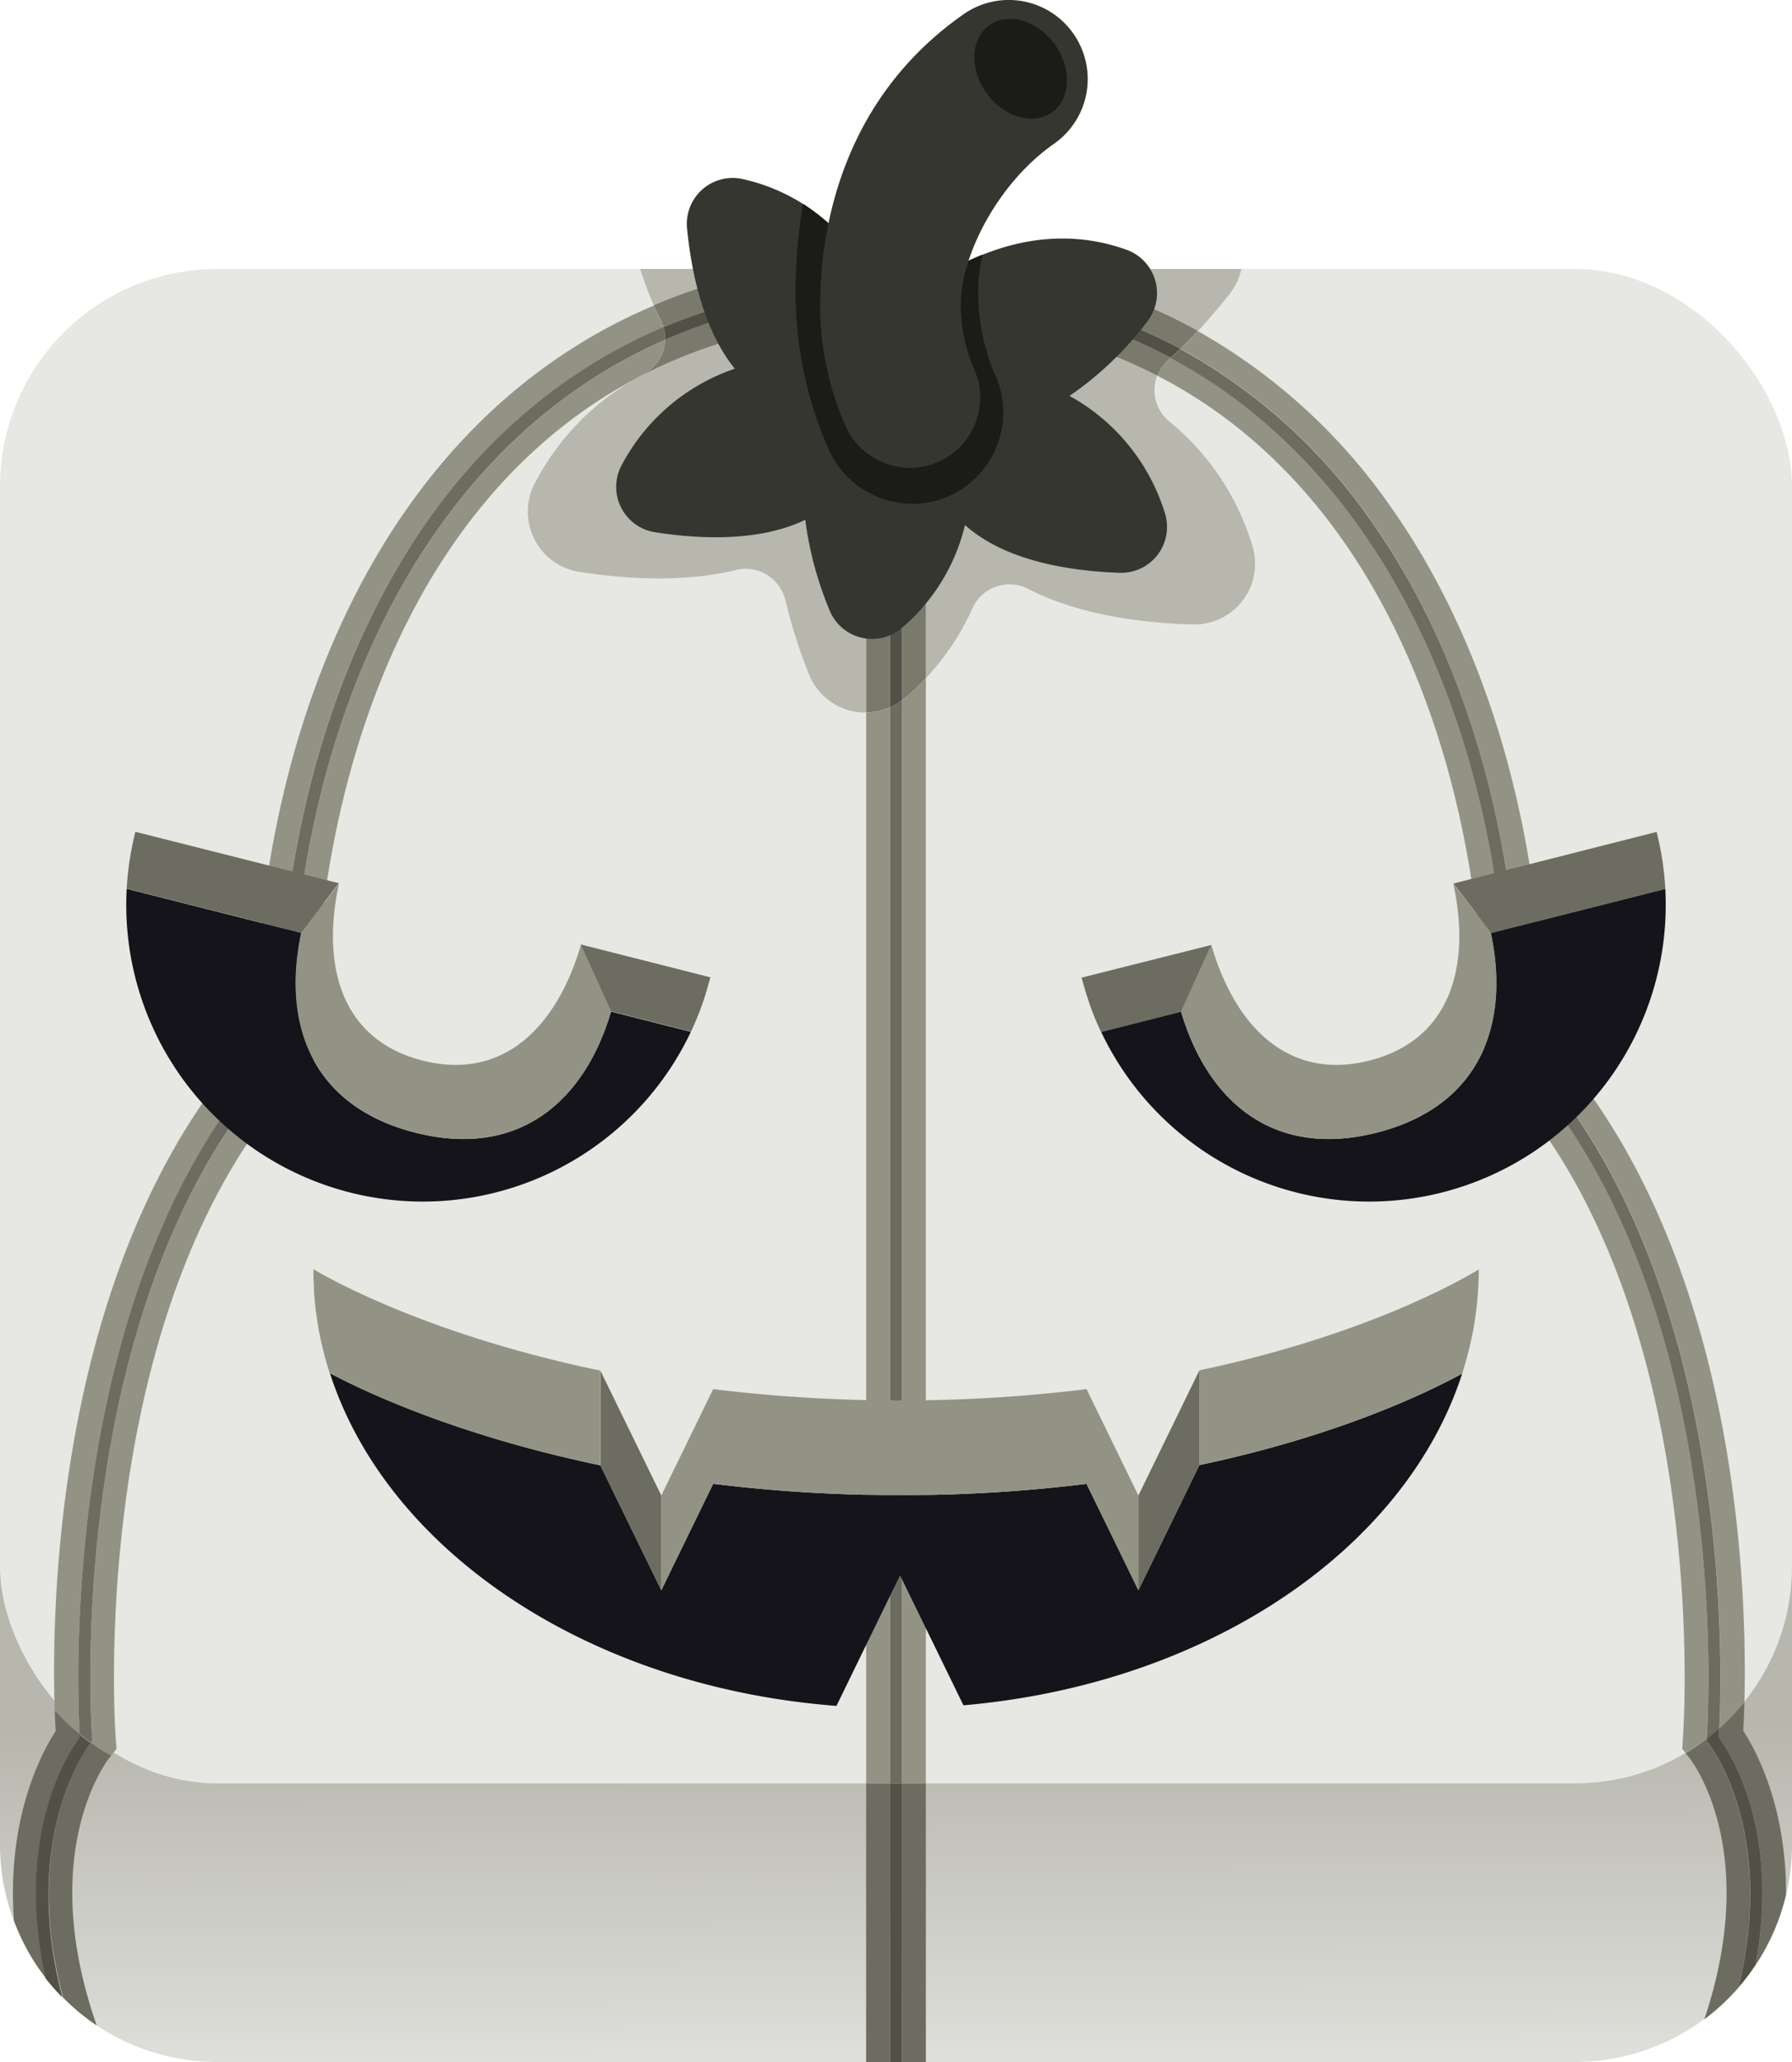 <?xml version="1.0" encoding="UTF-8" standalone="no"?>
<svg
   xmlns:dc="http://purl.org/dc/elements/1.1/"
   xmlns:cc="http://creativecommons.org/ns#"
   xmlns:rdf="http://www.w3.org/1999/02/22-rdf-syntax-ns#"
   xmlns:svg="http://www.w3.org/2000/svg"
   xmlns="http://www.w3.org/2000/svg"
   xmlns:xlink="http://www.w3.org/1999/xlink"
   version="1.1"
   viewBox="0 0 300 345"
   data-name="Layer 1"
   id="Layer_1">
  <defs
     id="defs822">
    <style
       id="style815">.cls-1{fill:url(#linear-gradient);}.cls-2{fill:#f7941d;}.cls-3{fill:#cb7018;}.cls-4{fill:#b25b1f;}.cls-5{fill:#8a3e17;}.cls-6{fill:#471900;}.cls-7{fill:#703501;}.cls-8{fill:#15141a;}.cls-9{fill:#246341;}.cls-10{fill:#175234;}</style>
    <linearGradient
       xlink:href="#A"
       gradientUnits="userSpaceOnUse"
       y2="118.34"
       x2="149"
       y1="356.11"
       x1="150"
       id="linear-gradient">
      <stop
         style="stop-color:#e7e7e4;stop-opacity:1"
         id="stop817"
         stop-color="#f7941d"
         offset="0" />
      <stop
         style="stop-color:#b7b7ae;stop-opacity:1"
         id="stop819"
         stop-color="#f47e20"
         offset="0.28" />
    </linearGradient>
    <linearGradient
       id="A"
       x1="150"
       y1="356.11"
       x2="150"
       y2="161.16"
       gradientUnits="userSpaceOnUse">
      <stop
         offset="0"
         stop-color="#bfe7fb"
         id="stop938" />
      <stop
         offset=".69"
         stop-color="#4cc9f5"
         id="stop940" />
    </linearGradient>
    <path
       id="B"
       d="M196.72 247.18c0 17.06-20.92 33.43-46.72 33.43s-46.72-16.37-46.72-33.43 27.5-38.26 46.72-38.26 46.72 21.2 46.72 38.26z" />
    <path
       id="C"
       d="M150 252.36s-35.68 25.55-35.68 51.32a19.16 19.16 0 0 0 35.68 9.71 19.16 19.16 0 0 0 35.68-9.71c0-25.77-35.68-51.32-35.68-51.32z" />
    <style
       id="style1019">.cls-1{fill:url(#linear-gradient);}.cls-2{fill:#f7941d;}.cls-3{fill:#cb7018;}.cls-4{fill:#b25b1f;}.cls-5{fill:#8a3e17;}.cls-6{fill:#471900;}.cls-7{fill:#703501;}.cls-8{fill:#15141a;}.cls-9{fill:#246341;}.cls-10{fill:#175234;}</style>
    <linearGradient
       id="linear-gradient-8"
       x1="150"
       y1="356.11"
       x2="150"
       y2="161.16"
       gradientUnits="userSpaceOnUse">
      <stop
         offset="0"
         stop-color="#f7941d"
         id="stop1021" />
      <stop
         offset="0.28"
         stop-color="#f47e20"
         id="stop1023" />
    </linearGradient>
    <linearGradient
       xlink:href="#A-7"
       gradientUnits="userSpaceOnUse"
       y2="118.34"
       x2="149"
       y1="356.11"
       x1="150"
       id="linear-gradient-6"
       gradientTransform="translate(1216.269,2.355)">
      <stop
         style="stop-color:#cfcfc9;stop-opacity:1"
         id="stop817-6"
         stop-color="#f7941d"
         offset="0" />
      <stop
         style="stop-color:#ababa0;stop-opacity:1"
         id="stop819-2"
         stop-color="#f47e20"
         offset="0.28" />
    </linearGradient>
    <linearGradient
       id="A-7"
       x1="150"
       y1="356.11"
       x2="150"
       y2="161.16"
       gradientUnits="userSpaceOnUse">
      <stop
         offset="0"
         stop-color="#bfe7fb"
         id="stop938-1" />
      <stop
         offset=".69"
         stop-color="#4cc9f5"
         id="stop940-2" />
    </linearGradient>
  </defs>
  <g
     id="halloween">
    <path
       style="fill-opacity:1;fill:url(#linear-gradient)"
       id="path824"
       d="M263.62,345H36.38A36.38,36.38,0,0,1,0,308.62V259.14H300v49.48A36.38,36.38,0,0,1,263.62,345Z"
       class="cls-1" />
    <rect
       style="fill:#e7e7e4;fill-opacity:1"
       id="rect826"
       rx="36.38"
       height="253.39"
       width="300"
       y="45"
       class="cls-2" />
    <path
       style="fill:#b7b7ae;fill-opacity:1"
       id="path828"
       d="M106.21,63.47a42.63,42.63,0,0,0-16.78,17.6A10.19,10.19,0,0,0,97,95.68c7.45,1.16,17.31,1.85,26.16-.3a6.83,6.83,0,0,1,8.31,5,89.23,89.23,0,0,0,4,12.53,10.1,10.1,0,0,0,9.49,6.3v-66C130,53.93,117.16,57.6,106.21,63.47Z"
       class="cls-3" />
    <path
       id="path830"
       d="M145,47.19v6c1.32-.07,2.65-.11,4-.13l1.57,0H151c1.35,0,2.68,0,4,.09V45H145Z"
       class="cls-4" />
    <path
       style="fill:#b7b7ae;fill-opacity:1"
       id="path832"
       d="M155,113.47a42,42,0,0,0,7.76-11.62A6.8,6.8,0,0,1,172,98.47c8.67,4.49,19.47,5.8,27.6,6a10.15,10.15,0,0,0,10.13-12.91,42.69,42.69,0,0,0-14-21.06,6.77,6.77,0,0,1-2-7.67c-11-5.67-23.85-9.16-38.8-9.73Z"
       class="cls-3" />
    <path
       style="fill:#b7b7ae;fill-opacity:1"
       id="path834"
       d="M107.18,45a54.66,54.66,0,0,0,2.27,6.07,97.76,97.76,0,0,1,20-6.07Z"
       class="cls-3" />
    <path
       style="fill:#b7b7ae;fill-opacity:1"
       id="path836"
       d="M205.87,49.15A10.29,10.29,0,0,0,207.81,45H171.7a95.93,95.93,0,0,1,28.83,10.4C202.52,53.27,204.31,51.13,205.87,49.15Z"
       class="cls-3" />
    <path
       style="fill:#7a7a6c;fill-opacity:1"
       id="path838"
       d="M149,53.07c-1.35,0-2.68.06-4,.13v66a10.08,10.08,0,0,0,4-.87Z"
       class="cls-5" />
    <path
       style="fill:#7a7a6c;fill-opacity:1"
       id="path840"
       d="M151,53.06v64.1c.15-.11.3-.21.45-.33a42.32,42.32,0,0,0,3.55-3.36V53.15C153.68,53.1,152.35,53.06,151,53.06Z"
       class="cls-5" />
    <path
       style="fill:#515148;fill-opacity:1"
       id="path842"
       d="M149,53.07v65.27a10,10,0,0,0,2-1.18V53.06h-.43Z"
       class="cls-6" />
    <path
       style="fill:#7a7a6c;fill-opacity:1"
       id="path844"
       d="M195.65,60.19l.35-.32a93.34,93.34,0,0,0-41-10.72v4c14.95.57,27.82,4.06,38.8,9.73A6.85,6.85,0,0,1,195.65,60.19Z"
       class="cls-5" />
    <path
       style="fill:#7a7a6c;fill-opacity:1"
       id="path846"
       d="M155,47.15a96.19,96.19,0,0,1,42.61,11.21c1-1,2-2,2.92-3A95.93,95.93,0,0,0,171.7,45H155Z"
       class="cls-5" />
    <path
       style="fill:#515148;fill-opacity:1"
       id="path848"
       d="M155,47.15v2a93.34,93.34,0,0,1,41,10.72c.55-.5,1.09-1,1.61-1.51A96.19,96.19,0,0,0,155,47.15Z"
       class="cls-6" />
    <path
       style="fill:#7a7a6c;fill-opacity:1"
       id="path850"
       d="M145,49.2a94.75,94.75,0,0,0-33.66,7.65,6.74,6.74,0,0,1-3.57,5.74c-.52.28-1,.58-1.56.88C117.16,57.6,130,53.93,145,53.2Z"
       class="cls-5" />
    <path
       style="fill:#7a7a6c;fill-opacity:1"
       id="path852"
       d="M111.08,54.72A98.4,98.4,0,0,1,145,47.19V45H129.44a97.76,97.76,0,0,0-20,6.07c.35.79.71,1.57,1.11,2.33A7.38,7.38,0,0,1,111.08,54.72Z"
       class="cls-5" />
    <path
       style="fill:#515148;fill-opacity:1"
       id="path854"
       d="M111.08,54.72a7.07,7.07,0,0,1,.26,2.13A94.75,94.75,0,0,1,145,49.2v-2A98.4,98.4,0,0,0,111.08,54.72Z"
       class="cls-6" />
    <path
       style="fill:#939385;fill-opacity:1"
       id="path856"
       d="M149,118.34a10.08,10.08,0,0,1-4,.87V298.39h4Z"
       class="cls-4" />
    <path
       style="fill:#939385;fill-opacity:1"
       id="path858"
       d="M151.45,116.83c-.15.12-.3.22-.45.33V298.39h4V113.47A42.32,42.32,0,0,1,151.45,116.83Z"
       class="cls-4" />
    <path
       style="fill:#6c6c60;fill-opacity:1"
       id="path860"
       d="M149,298.39h2V117.16a10,10,0,0,1-2,1.18Z"
       class="cls-7" />
    <path
       style="fill:#939385;fill-opacity:1"
       id="path862"
       d="M252.8,176.26l-.28-.29v-.4c0-47.32-17.8-94.94-56.52-115.7l-.35.32a6.85,6.85,0,0,0-1.85,2.69c39.63,20.45,54.72,69.35,54.72,112.69v2l1.4,1.45c37.07,38.4,31.89,110.84,31.83,111.57l-.12,2,.55.7a34.72,34.72,0,0,0,3.56-2.41C285.87,289.2,290.9,215.73,252.8,176.26Z"
       class="cls-4" />
    <path
       style="fill:#939385;fill-opacity:1"
       id="path864"
       d="M197.61,58.36a93.44,93.44,0,0,1,31.92,28.76c16.05,22.71,24.92,54,25,88,35.2,36.82,33.89,102,33.32,114a37.22,37.22,0,0,0,4.19-4.42c.48-19.41-1.14-76.08-33.52-111.16-.34-34.28-9.44-65.74-25.71-88.76A97.77,97.77,0,0,0,200.53,55.4C199.6,56.39,198.63,57.38,197.61,58.36Z"
       class="cls-4" />
    <path
       style="fill:#6c6c60;fill-opacity:1"
       id="path866"
       d="M254.52,175.16c-.07-34.07-8.94-65.33-25-88a93.44,93.44,0,0,0-31.92-28.76c-.52.51-1.06,1-1.61,1.51,38.72,20.76,56.52,68.38,56.52,115.7v.4l.28.29c38.1,39.47,33.07,112.94,32.94,114.63q1.1-.84,2.1-1.74C288.41,277.15,289.72,212,254.52,175.16Z"
       class="cls-7" />
    <path
       style="fill:#939385;fill-opacity:1"
       id="path868"
       d="M111.34,56.85c-43,18.83-62.72,68.95-62.72,118.72v.4l-.28.29C10,216,15.34,290.18,15.4,290.92l0,.4-.22.27a34.26,34.26,0,0,0,3.4,2.16l.93-1.14-.15-2c-.06-.73-5.24-73.17,31.83-111.57l1.4-1.45v-2c0-42.92,14.8-91.3,53.59-112.1.52-.3,1-.6,1.56-.88A6.74,6.74,0,0,0,111.34,56.85Z"
       class="cls-4" />
    <path
       style="fill:#939385;fill-opacity:1"
       id="path870"
       d="M13.35,290.17c-.49-8.62-3.11-77,33.27-115,.07-34.07,8.94-65.33,25-88,10.51-14.87,23.85-25.76,39.47-32.4a7.38,7.38,0,0,0-.52-1.32c-.4-.76-.76-1.54-1.11-2.33C93.19,58,79.29,69.32,68.34,84.81c-16.27,23-25.37,54.48-25.71,88.76-33.2,36-34.06,94.64-33.48,112.56A36.45,36.45,0,0,0,13.35,290.17Z"
       class="cls-4" />
    <path
       style="fill:#6c6c60;fill-opacity:1"
       id="path872"
       d="M111.08,54.72c-15.62,6.64-29,17.53-39.47,32.4-16,22.71-24.92,54-25,88-36.38,38.05-33.76,106.39-33.27,115,.6.5,1.23,1,1.86,1.42l.22-.27,0-.4C15.34,290.18,10,216,48.34,176.26l.28-.29v-.4c0-49.77,19.69-99.89,62.72-118.72A7.07,7.07,0,0,0,111.08,54.72Z"
       class="cls-7" />
    <rect
       style="fill:#6c6c60;fill-opacity:1"
       id="rect874"
       height="46.61"
       width="4"
       y="298.39"
       x="151"
       class="cls-7" />
    <rect
       style="fill:#6c6c60;fill-opacity:1"
       id="rect876"
       height="46.61"
       width="4"
       y="298.39"
       x="145"
       class="cls-7" />
    <rect
       style="fill:#515148;fill-opacity:1"
       id="rect878"
       height="46.61"
       width="2"
       y="298.39"
       x="149"
       class="cls-6" />
    <path
       id="path880"
       d="M293.88,328.82h0l-.21.29Z"
       class="cls-7" />
    <path
       style="fill:#6c6c60;fill-opacity:1"
       id="path882"
       d="M291.84,289.57c.06-1.15.14-2.79.19-4.84a37.22,37.22,0,0,1-4.19,4.42c0,.69-.06,1.22-.08,1.54,1.67,2.23,10.41,15.27,6.12,38.12A36.46,36.46,0,0,0,299,317C299.07,302.55,294.2,293.24,291.84,289.57Z"
       class="cls-7" />
    <path
       style="fill:#6c6c60;fill-opacity:1"
       id="path884"
       d="M286,291.63l-.25-.31,0-.4v0a34.72,34.72,0,0,1-3.56,2.41l.66.83c.5.64,11.91,15.58,2.47,43.7a36.78,36.78,0,0,0,5.71-5.3C297.44,306.21,286.09,291.79,286,291.63Z"
       class="cls-7" />
    <path
       style="fill:#515148;fill-opacity:1"
       id="path886"
       d="M287.76,290.69c0-.32.05-.85.08-1.54q-1,.9-2.1,1.74v0l0,.4.25.31c.13.16,11.48,14.58,5.06,40.9.47-.54.93-1.09,1.37-1.66l.26-.34c.35-.47.69-.94,1-1.43l.21-.29C298.17,306,289.43,292.92,287.76,290.69Z"
       class="cls-6" />
    <path
       id="path888"
       d="M291,332.55q.72-.82,1.38-1.68c-.44.57-.9,1.12-1.37,1.66Z"
       class="cls-6" />
    <path
       style="fill:#6c6c60;fill-opacity:1"
       id="path890"
       d="M13.38,290.69c0-.14,0-.32,0-.52a36.45,36.45,0,0,1-4.2-4c0,1.41.1,2.57.15,3.44-2.59,4-8.2,14.84-7,31.72A36.43,36.43,0,0,0,7.7,331C2.41,306.79,11.66,293,13.38,290.69Z"
       class="cls-7" />
    <path
       style="fill:#6c6c60;fill-opacity:1"
       id="path892"
       d="M15.18,291.63c-.13.16-11.95,15.19-4.62,42.58a36.56,36.56,0,0,0,5.63,4.67c-10.09-28.8,1.6-44.1,2.08-44.72l.34-.41a34.26,34.26,0,0,1-3.4-2.16Z"
       class="cls-7" />
    <path
       style="fill:#515148;fill-opacity:1"
       id="path894"
       d="M15.18,291.63l0,0c-.63-.45-1.26-.92-1.86-1.42,0,.2,0,.38,0,.52-1.72,2.3-11,16.1-5.68,40.29a.1.1,0,0,0,0,0c.19.25.4.49.6.73.36.44.73.88,1.11,1.3l.6.63c.16.18.34.35.51.52C3.23,306.82,15.05,291.79,15.18,291.63Z"
       class="cls-6" />
    <path
       id="path896"
       d="M190.58,266.07l-8.68-17.8a253.05,253.05,0,0,1-31.18,1.89,254.39,254.39,0,0,1-31.33-1.9l-8.68,17.81-10.2-20.9c-23.89-5-39.35-12.27-45.29-15.43-.07-.21-.12-.42-.19-.63,9.33,30.11,43.25,53.11,85,56.31l10.65-21.85,10.61,21.75c40.81-3.53,73.95-26,83.5-55.51-5.82,3.19-20.68,10.39-44,15.32Z"
       class="cls-8" />
    <path
       style="fill:#939385;fill-opacity:1"
       id="path898"
       d="M181.9,232.42a253.05,253.05,0,0,1-31.18,1.89,256.47,256.47,0,0,1-31.33-1.89l-8.68,17.8v15.85l8.68-17.81a254.39,254.39,0,0,0,31.33,1.9,253.05,253.05,0,0,0,31.18-1.89l8.68,17.8V250.22Z"
       class="cls-4" />
    <path
       style="fill:#939385;fill-opacity:1"
       id="path900"
       d="M200.79,229.28v15.85c23.28-4.93,38.14-12.13,44-15.32.13-.4.25-.81.37-1.22s.32-1.1.47-1.66c.11-.4.22-.8.32-1.21.21-.85.39-1.7.56-2.56.07-.35.13-.69.19-1,.13-.75.25-1.5.35-2.26,0-.23.08-.47.1-.71.12-1,.21-2,.28-2.93,0-.26,0-.51.05-.77.05-1,.09-2.06.09-3.1C247.53,212.35,231.45,222.79,200.79,229.28Z"
       class="cls-4" />
    <path
       style="fill:#939385;fill-opacity:1"
       id="path902"
       d="M52.47,212.35c0,1.05,0,2.1.1,3.14,0,.24,0,.48,0,.72.07,1,.16,2,.28,3l.09.59c.11.85.25,1.7.4,2.54,0,.25.08.5.13.75.19.94.39,1.87.62,2.79.08.3.16.6.23.89.21.78.43,1.56.67,2.33.07.21.12.42.19.63,5.94,3.16,21.4,10.46,45.29,15.43V229.32C69.31,222.84,52.47,212.35,52.47,212.35Z"
       class="cls-4" />
    <polygon
       style="fill:#6c6c60;fill-opacity:1"
       id="polygon904"
       points="100.51 229.32 100.51 245.16 110.71 266.07 110.71 250.22 100.51 229.32"
       class="cls-7" />
    <polygon
       style="fill:#6c6c60;fill-opacity:1"
       id="polygon906"
       points="190.58 250.22 190.58 266.07 200.79 245.13 200.79 229.28 190.58 250.22"
       class="cls-7" />
    <path
       id="path908"
       d="M230.46,189.51c-17.47,4.42-28.36-5.43-32.74-20.26l-13.38,3.39a49.65,49.65,0,0,0,94.45-23.93l-29.2,7.39C252.81,171.22,247.93,185.08,230.46,189.51Z"
       class="cls-8" />
    <path
       id="path910"
       d="M69.54,189.51c17.47,4.42,28.36-5.43,32.74-20.26l13.38,3.39a49.65,49.65,0,0,1-94.45-23.93l29.2,7.39C47.19,171.22,52.07,185.08,69.54,189.51Z"
       class="cls-8" />
    <path
       style="fill:#939385;fill-opacity:1"
       id="path912"
       d="M229.25,177.45c-13.64,3.46-22.55-5.81-26.47-19.38l-5.06,11.18c4.38,14.83,15.27,24.68,32.74,20.26s22.35-18.29,19.13-33.41l-6.3-8.3C246.3,161.6,242.89,174,229.25,177.45Z"
       class="cls-4" />
    <path
       style="fill:#6c6c60;fill-opacity:1"
       id="path914"
       d="M278.79,148.7c-.09-1.58-.25-3.16-.49-4.74l-.06-.35c-.11-.67-.22-1.35-.36-2s-.34-1.61-.54-2.42l-34,8.63,6.3,8.3,29.2-7.39Z"
       class="cls-7" />
    <path
       style="fill:#6c6c60;fill-opacity:1"
       id="path916"
       d="M181.08,163.57c.2.8.43,1.6.67,2.38s.42,1.31.65,2c0,.11.07.23.11.34a47.16,47.16,0,0,0,1.83,4.39h0l13.38-3.39,5.06-11.18Z"
       class="cls-7" />
    <path
       style="fill:#939385;fill-opacity:1"
       id="path918"
       d="M70.75,177.45c-13.64-3.45-17-15.85-14-29.65l-6.3,8.3c-3.22,15.12,1.66,29,19.13,33.41s28.36-5.43,32.74-20.26l-5.06-11.18C93.3,171.64,84.39,180.91,70.75,177.45Z"
       class="cls-4" />
    <path
       style="fill:#6c6c60;fill-opacity:1"
       id="path920"
       d="M115.66,172.63a47.16,47.16,0,0,0,1.83-4.39c0-.11.07-.23.11-.34.23-.64.45-1.29.65-2s.47-1.58.67-2.38l-21.7-5.5,5.06,11.18,13.38,3.39Z"
       class="cls-7" />
    <path
       style="fill:#6c6c60;fill-opacity:1"
       id="path922"
       d="M22.66,139.17c-.2.81-.38,1.61-.54,2.42s-.25,1.35-.36,2l-.06.35c-.24,1.58-.4,3.16-.49,4.74h0l29.2,7.39,6.3-8.3Z"
       class="cls-7" />
    <path
       style="fill:#363630;fill-opacity:1"
       id="path924"
       d="M179.05,66.24a55.79,55.79,0,0,0,13-12.43,7.71,7.71,0,0,0-3.4-12C171,35.41,156.2,47.23,156.2,47.23l1,2.18h-9.43c-2.46-5.09-9.39-16.37-23.53-19.47a7.68,7.68,0,0,0-9.22,8.3c.7,7.12,2.66,16.9,8,23.45a33.65,33.65,0,0,0-19.07,16.37,7.68,7.68,0,0,0,5.77,11c7.19,1.12,17.35,1.66,25.09-2.09a58.92,58.92,0,0,0,4.06,15.12,7.68,7.68,0,0,0,12.08,3,32.54,32.54,0,0,0,10.6-17.25c6.88,6.18,18,7.72,25.88,8A7.68,7.68,0,0,0,195.06,86,33.71,33.71,0,0,0,179.05,66.24Z"
       class="cls-9" />
    <path
       style="fill:#1b1b18;fill-opacity:1"
       id="path926"
       d="M159.43,82.73a15.27,15.27,0,0,0,7-20.35A35.78,35.78,0,0,1,163.76,48a27.6,27.6,0,0,1,.75-5.41,36.56,36.56,0,0,0-8.31,4.61l1,2.18h-9.43a37.9,37.9,0,0,0-13.33-15.28,89.22,89.22,0,0,0-1.25,14.29,65.19,65.19,0,0,0,5.77,27.33A15.47,15.47,0,0,0,152.7,84.3,15,15,0,0,0,159.43,82.73Z"
       class="cls-10" />
    <path
       style="fill:#363630;fill-opacity:1"
       id="path928"
       d="M179.71,5.65A13.2,13.2,0,0,0,161.3,2.39c-20.68,14.47-23.92,36.48-24,48.31a50.13,50.13,0,0,0,4.44,21,11.89,11.89,0,0,0,10.59,6.58,11.76,11.76,0,0,0,10.59-16.87,27.25,27.25,0,0,1-2.07-11c.2-7.73,6.09-19.7,15.6-26.35A13.22,13.22,0,0,0,179.71,5.65Z"
       class="cls-9" />
    <ellipse
       style="fill:#1b1b18;fill-opacity:1"
       id="ellipse930"
       transform="translate(26.21 103.18) rotate(-36.22)"
       ry="8.98"
       rx="7.02"
       cy="11.52"
       cx="170.87"
       class="cls-10" />
  </g>
</svg>
